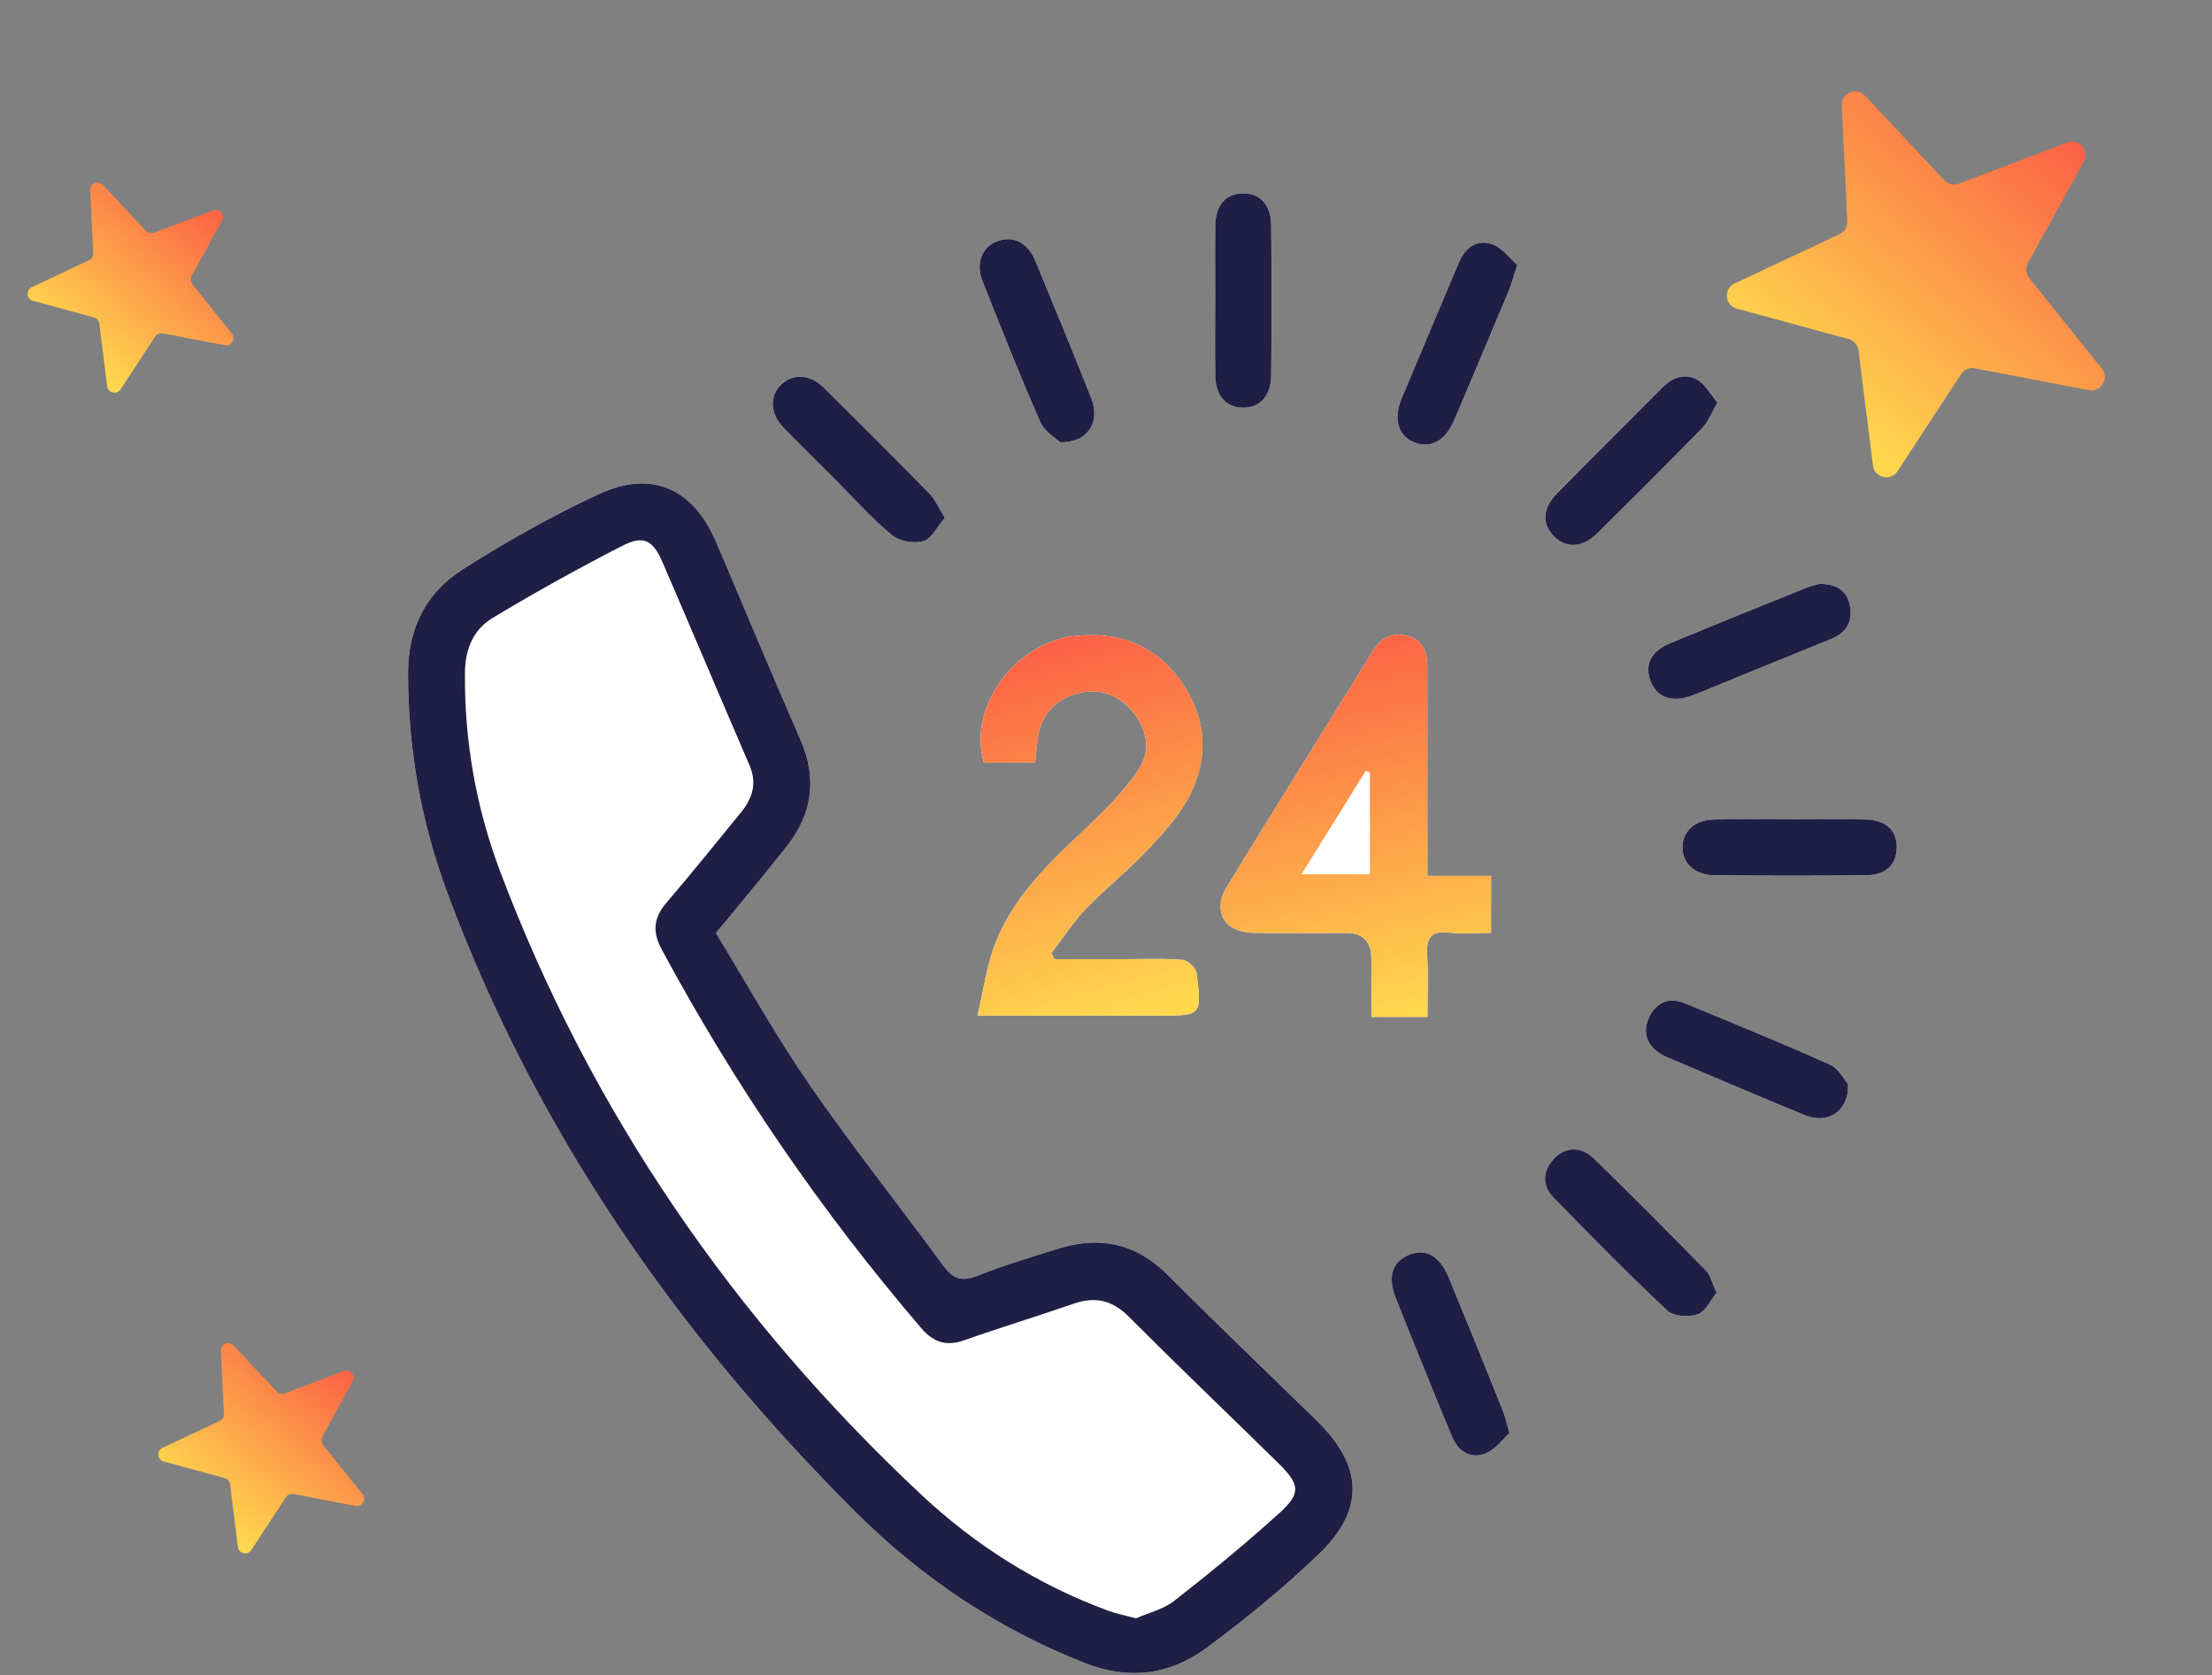 <?xml version="1.0" encoding="UTF-8"?> <svg xmlns="http://www.w3.org/2000/svg" width="103" height="78" viewBox="0 0 103 78" fill="none"><rect x="0" y="0" width="103" height="78" fill="#808080" stroke="none"/><path d="M97.035 7.52L94.429 12.254C94.307 12.477 94.331 12.749 94.489 12.947L97.872 17.162C98.236 17.615 97.838 18.276 97.267 18.167L91.959 17.151C91.71 17.104 91.458 17.21 91.319 17.422L88.355 21.941C88.037 22.427 87.285 22.253 87.213 21.677L86.539 16.315C86.507 16.064 86.328 15.857 86.083 15.79L80.869 14.368C80.308 14.214 80.241 13.447 80.768 13.2L85.659 10.902C85.888 10.794 86.029 10.559 86.017 10.306L85.759 4.908C85.731 4.328 86.441 4.028 86.839 4.451L90.536 8.393C90.709 8.578 90.976 8.639 91.213 8.55L96.266 6.635C96.81 6.429 97.315 7.011 97.035 7.52Z" fill="url(#paint0_linear_644_2134)"></path><path d="M10.341 10.276L8.922 12.855C8.855 12.976 8.868 13.124 8.954 13.232L10.797 15.528C10.995 15.774 10.778 16.134 10.467 16.075L7.576 15.522C7.441 15.496 7.303 15.554 7.228 15.669L5.613 18.131C5.44 18.395 5.031 18.3 4.991 17.987L4.624 15.066C4.607 14.93 4.509 14.817 4.376 14.78L1.536 14.006C1.231 13.922 1.194 13.504 1.481 13.37L4.145 12.118C4.27 12.059 4.347 11.931 4.34 11.793L4.199 8.854C4.184 8.538 4.571 8.374 4.787 8.604L6.801 10.752C6.896 10.852 7.041 10.886 7.17 10.837L9.922 9.794C10.218 9.682 10.493 9.999 10.341 10.276Z" fill="url(#paint1_linear_644_2134)"></path><path d="M16.428 64.319L15.009 66.898C14.943 67.019 14.956 67.167 15.042 67.275L16.884 69.571C17.082 69.818 16.866 70.177 16.555 70.118L13.664 69.565C13.528 69.539 13.391 69.597 13.315 69.713L11.701 72.174C11.528 72.439 11.118 72.344 11.079 72.03L10.712 69.109C10.694 68.973 10.596 68.86 10.463 68.823L7.623 68.049C7.318 67.965 7.282 67.547 7.568 67.413L10.232 66.161C10.357 66.102 10.434 65.974 10.428 65.837L10.287 62.897C10.272 62.581 10.659 62.417 10.875 62.648L12.889 64.795C12.983 64.895 13.128 64.929 13.258 64.88L16.01 63.837C16.306 63.725 16.581 64.042 16.428 64.319Z" fill="url(#paint2_linear_644_2134)"></path><g clip-path="url(#clip0_644_2134)"><path d="M33.335 43.444C34.488 42.037 35.586 40.74 36.635 39.404C37.821 37.894 38.061 36.257 37.273 34.453C35.935 31.396 34.656 28.313 33.346 25.244C32.28 22.752 30.356 21.864 27.904 22.998C25.709 24.015 23.583 25.213 21.542 26.511C19.837 27.596 19 29.247 19 31.366C19 34.906 19.619 38.327 20.846 41.617C24.967 52.675 31.544 62.141 39.861 70.423C42.916 73.464 46.458 75.844 50.517 77.436C52.598 78.251 54.492 77.982 56.197 76.719C57.998 75.385 59.745 73.954 61.367 72.406C63.58 70.294 63.488 68.269 61.286 66.12C58.982 63.87 56.65 61.648 54.376 59.365C52.907 57.891 51.22 57.536 49.287 58.137C48.013 58.534 46.732 58.918 45.495 59.409C44.76 59.7 44.355 59.519 43.916 58.919C41.851 56.105 39.674 53.367 37.691 50.498C36.125 48.23 34.784 45.809 33.337 43.444H33.335ZM66.465 40.785C66.465 40.325 66.465 39.968 66.465 39.614C66.465 36.759 66.46 33.907 66.463 31.052C66.463 30.347 66.253 29.784 65.506 29.598C64.791 29.418 64.289 29.725 63.91 30.338C61.663 33.976 59.391 37.6 57.154 41.244C56.423 42.436 57.002 43.421 58.411 43.437C59.837 43.453 61.264 43.441 62.691 43.441C63.468 43.441 63.856 43.844 63.857 44.651C63.857 45.548 63.857 46.447 63.857 47.35H66.467C66.467 46.337 66.511 45.396 66.452 44.46C66.403 43.682 66.626 43.337 67.459 43.424C68.108 43.492 68.768 43.437 69.429 43.437V40.782H66.469L66.465 40.785ZM49.099 44.661C49.049 44.568 49.002 44.477 48.952 44.384C49.484 43.693 49.959 42.949 50.559 42.322C51.462 41.381 52.494 40.564 53.389 39.618C54.113 38.854 54.857 38.053 55.343 37.136C56.315 35.305 56.202 33.428 54.985 31.716C53.784 30.027 52.088 29.389 50.053 29.61C47.247 29.916 45.047 32.967 45.811 35.506H48.198C48.245 35.076 48.273 34.687 48.335 34.301C48.505 33.271 49.115 32.596 50.1 32.309C51.091 32.021 51.98 32.277 52.664 33.05C53.401 33.881 53.627 34.925 53.02 35.829C52.341 36.843 51.447 37.733 50.553 38.578C48.887 40.149 47.213 41.721 46.356 43.896C45.948 44.93 45.806 46.069 45.513 47.289C48.525 47.289 51.253 47.289 53.983 47.289C55.944 47.289 55.965 47.289 55.718 45.314C55.688 45.076 55.319 44.716 55.082 44.696C54.206 44.619 53.322 44.661 52.441 44.661C51.326 44.661 50.212 44.661 49.097 44.661H49.099ZM79.932 60.188C79.72 59.736 79.647 59.378 79.433 59.159C77.712 57.403 75.977 55.657 74.217 53.94C73.622 53.358 72.858 53.397 72.352 53.96C71.827 54.543 71.794 55.202 72.337 55.76C74.075 57.543 75.822 59.32 77.635 61.023C77.925 61.295 78.634 61.337 79.053 61.197C79.416 61.072 79.643 60.54 79.932 60.188ZM43.995 24.113C43.697 23.633 43.548 23.256 43.287 22.991C41.65 21.321 39.996 19.665 38.329 18.022C37.713 17.414 36.911 17.386 36.377 17.896C35.816 18.432 35.842 19.25 36.482 19.912C37.262 20.721 38.068 21.505 38.863 22.3C39.744 23.181 40.577 24.12 41.529 24.914C41.875 25.202 42.558 25.321 42.993 25.193C43.38 25.08 43.638 24.519 43.993 24.111L43.995 24.113ZM79.972 18.744C79.638 18.349 79.406 17.891 79.033 17.682C78.446 17.353 77.871 17.575 77.392 18.057C75.767 19.698 74.124 21.321 72.503 22.966C71.812 23.667 71.783 24.389 72.361 24.972C72.922 25.539 73.684 25.508 74.365 24.835C76.01 23.214 77.646 21.584 79.257 19.93C79.534 19.647 79.68 19.236 79.97 18.742L79.972 18.744ZM86.052 50.478C85.866 50.27 85.612 49.751 85.204 49.57C82.969 48.569 80.699 47.642 78.435 46.708C77.688 46.399 77.09 46.703 76.779 47.384C76.465 48.073 76.683 48.687 77.361 49.093C77.439 49.139 77.52 49.183 77.602 49.217C79.747 50.124 81.885 51.047 84.042 51.926C85.109 52.361 86.096 51.754 86.05 50.478H86.052ZM70.29 66.728C70.138 66.211 70.085 65.942 69.985 65.692C69.148 63.618 68.311 61.542 67.459 59.475C67.039 58.453 66.365 58.101 65.575 58.443C64.819 58.771 64.61 59.466 64.996 60.447C65.427 61.544 65.875 62.636 66.319 63.727C66.752 64.793 67.176 65.86 67.626 66.916C67.914 67.596 68.494 67.938 69.162 67.682C69.623 67.507 69.965 67.017 70.292 66.728H70.29ZM70.65 12.335C70.301 12.034 69.956 11.542 69.495 11.377C68.764 11.118 68.223 11.538 67.924 12.249C67.043 14.347 66.153 16.442 65.274 18.541C64.881 19.479 65.089 20.259 65.794 20.575C66.573 20.924 67.293 20.559 67.713 19.572C68.57 17.564 69.416 15.55 70.259 13.534C70.387 13.229 70.467 12.905 70.652 12.335H70.65ZM49.36 20.595C50.667 20.617 51.242 19.64 50.813 18.55C49.967 16.407 49.091 14.272 48.207 12.145C47.84 11.262 47.143 10.941 46.399 11.244C45.716 11.524 45.422 12.264 45.751 13.099C46.62 15.299 47.498 17.498 48.444 19.665C48.634 20.1 49.15 20.392 49.358 20.595H49.36ZM84.729 27.187C84.596 27.225 84.356 27.269 84.133 27.359C81.999 28.221 79.861 29.08 77.735 29.965C76.878 30.321 76.58 30.955 76.847 31.694C77.119 32.445 77.832 32.735 78.729 32.404C79.554 32.101 80.358 31.745 81.173 31.414C82.549 30.855 83.927 30.305 85.299 29.736C86.023 29.437 86.299 28.87 86.12 28.117C85.964 27.461 85.486 27.194 84.729 27.187ZM56.586 13.94C56.586 15.124 56.573 16.308 56.59 17.492C56.604 18.408 57.077 18.951 57.838 18.978C58.638 19.007 59.183 18.459 59.194 17.498C59.217 15.16 59.217 12.821 59.194 10.484C59.184 9.512 58.656 8.976 57.845 9C57.077 9.024 56.606 9.557 56.591 10.477C56.573 11.63 56.588 12.785 56.588 13.938L56.586 13.94ZM83.38 38.154C82.196 38.154 81.014 38.139 79.829 38.159C78.938 38.174 78.368 38.682 78.344 39.422C78.32 40.19 78.916 40.752 79.852 40.76C82.189 40.778 84.524 40.778 86.862 40.76C87.803 40.752 88.302 40.283 88.32 39.493C88.338 38.662 87.827 38.178 86.84 38.159C85.687 38.137 84.534 38.154 83.38 38.156V38.154Z" fill="white"></path><path d="M49.099 44.661C50.214 44.661 51.328 44.661 52.443 44.661C53.324 44.661 54.209 44.621 55.084 44.696C55.32 44.716 55.689 45.076 55.72 45.314C55.967 47.289 55.946 47.289 53.986 47.289C51.255 47.289 48.525 47.289 45.515 47.289C45.809 46.069 45.95 44.93 46.358 43.896C47.215 41.721 48.887 40.149 50.555 38.578C51.451 37.733 52.344 36.843 53.022 35.829C53.629 34.926 53.403 33.881 52.666 33.05C51.983 32.277 51.093 32.021 50.102 32.309C49.117 32.596 48.505 33.271 48.337 34.301C48.275 34.685 48.247 35.076 48.2 35.506H45.813C45.049 32.969 47.251 29.917 50.055 29.61C52.09 29.389 53.786 30.027 54.987 31.716C56.206 33.428 56.317 35.305 55.345 37.136C54.859 38.051 54.113 38.854 53.392 39.618C52.496 40.564 51.464 41.381 50.561 42.322C49.961 42.947 49.484 43.693 48.955 44.384C49.004 44.477 49.051 44.568 49.101 44.661H49.099Z" fill="url(#paint3_linear_644_2134)"></path><path d="M79.932 60.188C79.643 60.542 79.417 61.074 79.053 61.197C78.634 61.337 77.925 61.297 77.635 61.023C75.82 59.32 74.075 57.543 72.337 55.76C71.792 55.202 71.827 54.543 72.352 53.96C72.858 53.397 73.622 53.358 74.217 53.94C75.979 55.656 77.713 57.401 79.433 59.159C79.647 59.378 79.72 59.735 79.932 60.188Z" fill="#1F1E44"></path><path d="M43.994 24.113C43.64 24.521 43.382 25.082 42.995 25.195C42.56 25.323 41.876 25.203 41.531 24.916C40.577 24.121 39.745 23.183 38.865 22.302C38.07 21.507 37.264 20.721 36.483 19.914C35.846 19.252 35.818 18.433 36.379 17.898C36.913 17.388 37.715 17.417 38.331 18.024C39.996 19.667 41.652 21.321 43.289 22.993C43.548 23.258 43.698 23.634 43.996 24.115L43.994 24.113Z" fill="#1F1E44"></path><path d="M79.972 18.744C79.681 19.239 79.537 19.649 79.259 19.932C77.647 21.584 76.012 23.214 74.367 24.837C73.685 25.509 72.923 25.541 72.362 24.974C71.785 24.391 71.814 23.669 72.505 22.968C74.124 21.321 75.767 19.7 77.393 18.059C77.87 17.576 78.448 17.355 79.034 17.684C79.405 17.893 79.638 18.351 79.974 18.746L79.972 18.744Z" fill="#1F1E44"></path><path d="M86.052 50.478C86.098 51.754 85.111 52.361 84.044 51.926C81.887 51.047 79.749 50.124 77.604 49.217C77.52 49.183 77.439 49.139 77.362 49.093C76.684 48.689 76.467 48.073 76.781 47.384C77.092 46.703 77.69 46.399 78.437 46.708C80.701 47.642 82.971 48.569 85.206 49.57C85.612 49.753 85.868 50.272 86.054 50.478H86.052Z" fill="#1F1E44"></path><path d="M70.29 66.728C69.963 67.017 69.621 67.507 69.161 67.682C68.492 67.938 67.912 67.596 67.624 66.917C67.174 65.858 66.748 64.791 66.317 63.728C65.873 62.635 65.425 61.544 64.994 60.447C64.608 59.466 64.817 58.772 65.573 58.443C66.363 58.099 67.035 58.453 67.457 59.475C68.311 61.544 69.148 63.618 69.983 65.692C70.084 65.942 70.138 66.211 70.288 66.728H70.29Z" fill="#1F1E44"></path><path d="M70.65 12.333C70.466 12.903 70.385 13.227 70.257 13.532C69.415 15.548 68.569 17.562 67.712 19.57C67.291 20.557 66.571 20.921 65.793 20.573C65.087 20.257 64.879 19.477 65.272 18.54C66.151 16.44 67.041 14.345 67.922 12.248C68.219 11.537 68.762 11.116 69.493 11.376C69.956 11.54 70.301 12.03 70.648 12.333H70.65Z" fill="#1F1E44"></path><path d="M49.36 20.595C49.151 20.391 48.636 20.1 48.446 19.665C47.498 17.498 46.62 15.299 45.752 13.099C45.422 12.262 45.718 11.522 46.401 11.244C47.145 10.941 47.841 11.264 48.209 12.145C49.093 14.274 49.968 16.407 50.815 18.55C51.244 19.64 50.668 20.616 49.362 20.595H49.36Z" fill="#1F1E44"></path><path d="M84.729 27.187C85.486 27.194 85.964 27.461 86.12 28.117C86.299 28.87 86.023 29.437 85.299 29.736C83.927 30.305 82.549 30.855 81.173 31.414C80.358 31.745 79.554 32.101 78.729 32.405C77.832 32.735 77.118 32.445 76.847 31.694C76.58 30.955 76.878 30.321 77.735 29.965C79.861 29.08 81.999 28.221 84.133 27.359C84.356 27.269 84.596 27.226 84.729 27.187Z" fill="#1F1E44"></path><path d="M56.586 13.94C56.586 12.787 56.573 11.632 56.589 10.479C56.604 9.559 57.075 9.024 57.843 9.002C58.654 8.976 59.183 9.514 59.192 10.486C59.215 12.823 59.215 15.162 59.192 17.5C59.183 18.461 58.636 19.009 57.836 18.98C57.075 18.953 56.6 18.41 56.588 17.494C56.569 16.31 56.584 15.126 56.584 13.941L56.586 13.94Z" fill="#1F1E44"></path><path d="M83.38 38.154C84.534 38.154 85.687 38.136 86.84 38.157C87.825 38.176 88.338 38.66 88.32 39.492C88.302 40.281 87.803 40.751 86.862 40.758C84.525 40.778 82.189 40.776 79.852 40.758C78.916 40.751 78.32 40.188 78.344 39.42C78.368 38.68 78.938 38.174 79.83 38.157C81.012 38.137 82.196 38.152 83.38 38.152V38.154Z" fill="#1F1E44"></path><path d="M61.286 66.12C58.982 63.87 56.65 61.648 54.376 59.365C52.907 57.891 51.22 57.536 49.287 58.137C48.013 58.534 46.732 58.918 45.495 59.409C44.76 59.7 44.355 59.519 43.916 58.919C41.851 56.105 39.674 53.368 37.691 50.498C36.125 48.231 34.784 45.809 33.337 43.444C34.49 42.037 35.588 40.74 36.637 39.404C37.823 37.894 38.062 36.257 37.275 34.453C35.937 31.396 34.658 28.313 33.348 25.244C32.282 22.752 30.358 21.864 27.905 22.998C25.71 24.015 23.585 25.213 21.544 26.511C19.837 27.596 19 29.247 19 31.367C19 34.906 19.619 38.328 20.846 41.617C24.967 52.675 31.544 62.141 39.861 70.424C42.916 73.464 46.458 75.844 50.517 77.436C52.598 78.251 54.492 77.982 56.197 76.719C57.998 75.385 59.745 73.954 61.367 72.406C63.58 70.294 63.488 68.269 61.286 66.12ZM59.577 70.447C58.006 71.874 56.361 73.223 54.687 74.532C54.163 74.941 53.448 75.109 52.902 75.352C52.364 75.21 51.977 75.137 51.613 75.003C48.346 73.802 45.434 71.97 42.914 69.61C34.177 61.434 27.531 51.809 23.293 40.588C22.172 37.62 21.619 34.512 21.65 31.31C21.661 30.193 22.059 29.298 22.958 28.759C24.932 27.575 26.948 26.453 28.996 25.405C29.97 24.908 30.407 25.153 30.848 26.173C32.207 29.322 33.539 32.481 34.899 35.63C35.261 36.469 35.042 37.169 34.506 37.825C33.351 39.236 32.211 40.659 31.023 42.045C30.422 42.745 30.381 43.408 30.811 44.206C34.208 50.519 38.232 56.396 42.898 61.84C43.468 62.505 44.066 62.701 44.903 62.404C46.59 61.807 48.304 61.288 49.994 60.703C50.99 60.36 51.785 60.529 52.551 61.297C54.848 63.598 57.2 65.847 59.521 68.124C60.529 69.115 60.597 69.524 59.576 70.453L59.577 70.447Z" fill="#1F1E44"></path><path d="M66.465 40.785C66.465 40.325 66.465 39.968 66.465 39.614C66.465 36.76 66.46 33.907 66.463 31.052C66.463 30.347 66.253 29.784 65.506 29.598C64.791 29.419 64.289 29.726 63.91 30.338C61.663 33.976 59.391 37.6 57.154 41.244C56.423 42.436 57.003 43.421 58.412 43.437C59.837 43.453 61.264 43.441 62.692 43.441C63.468 43.441 63.856 43.844 63.858 44.651C63.858 45.548 63.858 46.447 63.858 47.35H66.467C66.467 46.337 66.511 45.396 66.453 44.461C66.403 43.682 66.626 43.337 67.46 43.424C68.108 43.492 68.768 43.437 69.43 43.437V40.782H66.469L66.465 40.785ZM63.788 40.707H60.603C61.637 39.042 62.618 37.463 63.6 35.886C63.662 35.91 63.726 35.935 63.788 35.959V40.707Z" fill="url(#paint4_linear_644_2134)"></path></g><defs><linearGradient id="paint0_linear_644_2134" x1="91.128" y1="0.529" x2="79.21" y2="14.549" gradientUnits="userSpaceOnUse"><stop stop-color="#FB5B45"></stop><stop offset="1" stop-color="#FFD84E"></stop></linearGradient><linearGradient id="paint1_linear_644_2134" x1="7.124" y1="6.468" x2="0.633" y2="14.104" gradientUnits="userSpaceOnUse"><stop stop-color="#FB5B45"></stop><stop offset="1" stop-color="#FFD84E"></stop></linearGradient><linearGradient id="paint2_linear_644_2134" x1="13.211" y1="60.511" x2="6.72" y2="68.148" gradientUnits="userSpaceOnUse"><stop stop-color="#FB5B45"></stop><stop offset="1" stop-color="#FFD84E"></stop></linearGradient><linearGradient id="paint3_linear_644_2134" x1="45.777" y1="29.863" x2="50.605" y2="47.721" gradientUnits="userSpaceOnUse"><stop stop-color="#FB5B45"></stop><stop offset="1" stop-color="#FFD84E"></stop></linearGradient><linearGradient id="paint4_linear_644_2134" x1="57.152" y1="29.844" x2="61.292" y2="48.158" gradientUnits="userSpaceOnUse"><stop stop-color="#FB5B45"></stop><stop offset="1" stop-color="#FFD84E"></stop></linearGradient><clipPath id="clip0_644_2134"><rect width="69.32" height="68.9" fill="white" transform="translate(19 9)"></rect></clipPath></defs></svg> 